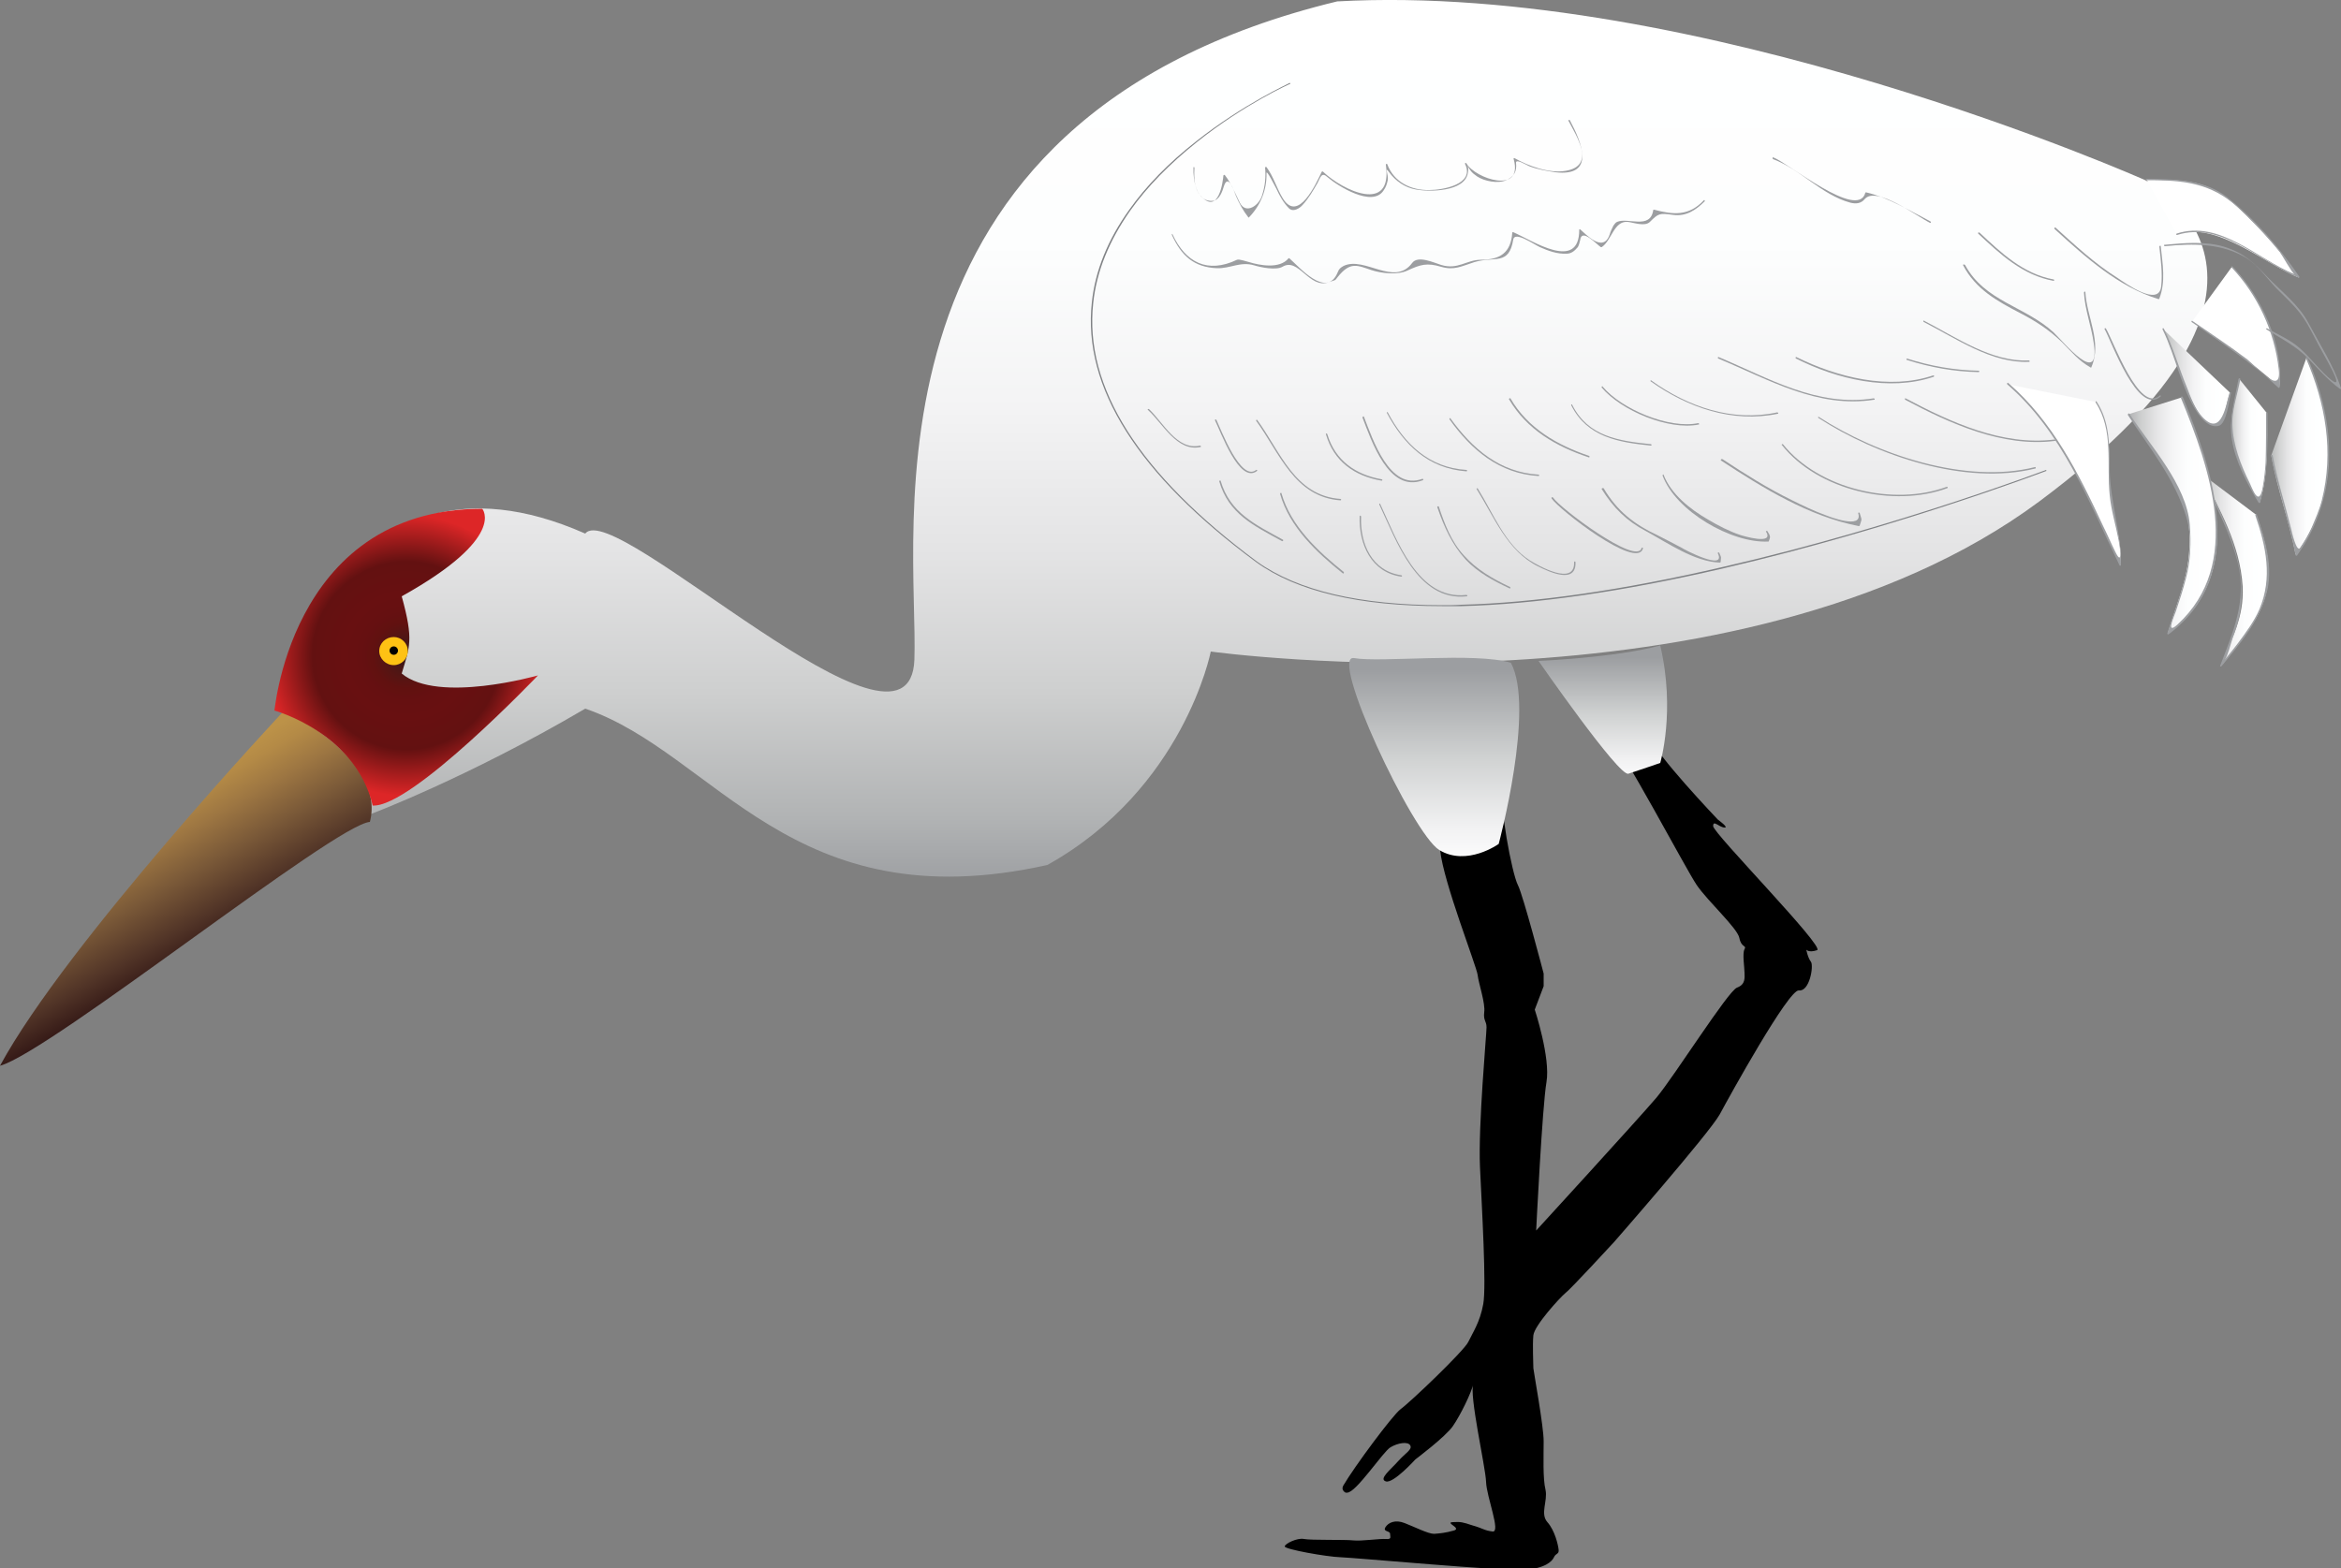 
        <svg xmlns:rdf="http://www.w3.org/1999/02/22-rdf-syntax-ns#" xmlns="http://www.w3.org/2000/svg" xmlns:cc="http://creativecommons.org/ns#" xmlns:xlink="http://www.w3.org/1999/xlink" xmlns:dc="http://purl.org/dc/elements/1.1/" x="0px" y="0px" width="500" height="335" viewBox="0 0 500 335" xml:space="preserve">
            <rect x="0" y="0" width="500" height="335" fill="#808080" stroke="none"/>
            <title>Grus americana (Whooping Crane) 1</title>
            <desc xmlns:ian_image_library="https://ian.umces.edu/media-library/">
                <ian_image_library:title>Grus americana (Whooping Crane) 1</ian_image_library:title>
                <ian_image_library:descr>Illustration of Grus americana (Whooping Crane)</ian_image_library:descr>
                <ian_image_library:scene>
                    <ian_image_library:contains>bird, whooping, crane, Chordata, Aves, Gruiformes, Gruidae, Grus, americana</ian_image_library:contains>
                    <ian_image_library:when>2004-01-01</ian_image_library:when>
                </ian_image_library:scene>
            </desc>
            
<g id="ian_symbols_134fd607f4b3e054ed72622a4ad3b062">
	<g id="ian_symbols_04588720cbbf0844a972252c182cab86">
		<g id="ian_symbols_9c8c3d0b2df92b3451ae38049ac44f66">
			<g id="ian_symbols_27b4cad211754624a5d7194415669895">
				<g id="ian_symbols_dd0420fbba9ff5d411e20e73b327f3d1">
					<g id="ian_symbols_f003a1ac2acb0f54d1648ee7656d7bd1">
						<g id="ian_symbols_ad3bbf6ff15a6db4e98ef2baa92cbe70">
							<g id="ian_symbols_29624280573d4a2451f86512b303eec2">
								<g id="ian_symbols_641f6452e2e7eb6431bdbbcb1bc1e18e">
									<g id="ian_symbols_a93098739f337df4895fd8964cb6c5e8">
										<g id="ian_symbols_6cf28d9d8ff9dcc41944171279fb78f9">
											<g id="ian_symbols_118d40efc64a7294d547988809f98bbd">
												<g id="ian_symbols_43c6335b028c4b64e5ae7f46c1f4501f">
													<g id="ian_symbols_d69f4d59f526591461f43584b6cd2b8c">
														<g id="ian_symbols_6ada73d1a7e26be4f13366697f9b1e31">
															<g id="ian_symbols_fe8dc3a8e422ae14615933d4ac4d93bc">
																<g id="ian_symbols_59d3fe66d7343f44391fa2c3ec8db07a">
																	<g id="ian_symbols_1206c9342e14f5c499b61348d8361871">
																		<g id="ian_symbols_a5b4c7f94d93a31405264d5f415f7148">
																			<g id="ian_symbols_fe03fa174ba10cb44115441fa2c86b33">
																				<g>
																					<path d="M342.6,155.5c4.4,5.2,17.3,29.9,19.8,33.6c2.4,3.5,8.7,9.2,9.1,11.3c0.4,2.1,1.6,1.5,1.1,2.4
																						c-0.5,0.9,0,3.9,0,5c0,1,0.3,2.5-1.6,3.2c-1.9,0.7-13.3,18.8-17.2,23.5c-4,4.7-25.7,28.4-25.7,28.4
																						s1.3-26.5,2.2-31.7c0.9-5.2-2.5-15.5-2.5-15.5l1.9-5V208c0,0-4.4-16.8-5.5-18.9c-1.3-2.5-4.1-17.7-3.1-19.8
																						c0.9-2.2-10.3-1.5-8.2-3.2c1.1-0.9,3.6-7.5,5.7-13.5h-12.9c1.1,3.3,2.3,6.9,3.5,10.5c0.4,1.2,0.7,2.3,1.1,3.5
																						c2.3,7.4-3.1,10.7-2.7,15.1c0.7,6.8,7.8,24.8,8,26.6c0.2,1.8,1.7,6.1,1.4,8c-0.2,1.8,0.5,1.8,0.5,3.2
																						c0,1.4-1.8,21-1.4,29.8c0.4,8.8,1.4,25.5,0.7,29.3c-0.7,3.9-2.3,6.2-3.2,8.1c-0.9,1.9-12.3,12.8-14.5,14.4
																						c-1.7,1.3-9.8,12.2-12.2,16.3c-0.5,0.9,0.3,1.4,0.5,1.5c0.1,0,0.2,0,0.3,0c1.9,0.1,7.7-8.8,9.3-9.7
																						c1.5-0.9,3.7-1.3,4.2-0.4c0.5,0.9-1,1.6-2.6,3.4c-1.6,1.8-4.2,3.8-2.6,4.3c1.6,0.5,6.3-4.7,6.3-4.7
																						s6.4-4.8,8-7.1c1.6-2.3,4-7.2,4.4-9.1c-1,2.3,2.6,17.8,2.7,21c0.1,3.2,3.2,10.8,1.4,10.6
																						c-1.8-0.2-2.1-0.7-4.3-1.3c-2.1-0.7-2.5-0.8-4.2-0.7c-1.8,0.1,2,1.3,0.2,1.8c-1.8,0.5-2.9,0.6-4.2,0.7
																						c-1.3,0-4.2-1.5-6.3-2.3c-2-0.8-3.5-0.1-4.1,0.9c-0.6,1,1,0.7,1,1.4c0,0.7,0.4,1.2-0.9,1.1
																						c-1.3-0.1-5.3,0.5-7,0.3c-1.7-0.2-9,0-10.5-0.3c-1.4-0.3-4.1,1-4.1,1.6c0,0.6,8.9,2.2,11.9,2.3
																						c3.1,0.1,34.7,3,39.2,2.7c4.5-0.3,6-1.8,6.4-2.7c0.4-0.9,1.1-0.6,1-1.6c-0.1-1-0.8-4.1-2.4-5.9
																						c-1.6-1.8,0.1-4.5-0.4-6.9c-0.6-2.4-0.4-7.2-0.4-10.4c0-3.2-2.1-14.6-2.2-15.6c0-1-0.2-4.9,0-7
																						c0.2-2.1,5.7-8.1,6.8-9c1.1-0.8,10.4-10.9,10.4-10.9s20.3-23.2,22.6-27.3c2.2-4.1,14.7-26.7,16.9-26.5
																						c2.3,0.3,3.2-5.2,2.6-6.1c-0.7-0.9-1-2.6-1-2.6s0.5,0.7,2.3,0.1c1.8-0.6-22.2-25-22.2-26.5
																						c0-1.4,1.2,0.2,2.4,0.3c1.1,0.1-1.4-1.7-1.4-1.7s-13.9-14.6-14.1-17.2c-0.1-1.4-2.2-3.3-4-5.3h-9.1
																						C340.8,153.5,341.8,154.5,342.6,155.5L342.6,155.5z"/>
																						<linearGradient id="ian_symbols_e1b5e210d94b19340d33dfcae8061341" gradientUnits="userSpaceOnUse" x1="2387.189" y1="6020.275" x2="2387.189" y2="6959.119" gradientTransform="matrix(0.199 0 0 -0.199 -210.74 1387.648)">
																						<stop  offset="0" style="stop-color:#9C9EA1"/>
																						<stop  offset="7.850000e-02" style="stop-color:#B1B3B4"/>
																						<stop  offset="0.223" style="stop-color:#CECFCF"/>
																						<stop  offset="0.378" style="stop-color:#E3E3E4"/>
																						<stop  offset="0.546" style="stop-color:#F3F3F4"/>
																						<stop  offset="0.737" style="stop-color:#FDFEFE"/>
																						<stop  offset="1" style="stop-color:#FFFFFF"/>
																					</linearGradient>
																					<path fill="url(#ian_symbols_e1b5e210d94b19340d33dfcae8061341)" d="M59,151.3c0,0,13-60.7,66-37.3c6.1-7.8,69.4,53.8,70.3,26.9
																						c0.9-26.9-13.9-115.4,90.3-140.6C362.8-4,458.2,38.5,458.2,38.5s41.6,20.8-22.6,68.6
																						c-64.2,47.7-177,32.1-177,32.1s-5.7,29.3-34.9,45.6c-54.7,12.2-70.9-23.9-98.7-33.4
																						c-25.2,14.8-46,22.6-46,22.6C79,162.6,59,151.3,59,151.3L59,151.3z"/>
																					<path fill="#808285" d="M308,129.5c-17.6,0-31-3.1-39.7-9.4c-25.3-18.7-37.1-37.4-35.1-55.5
																						c0.7-6.7,3.4-13.4,8-19.8c3.6-5.1,8.5-10.1,14.4-14.7c10-7.9,19.8-12.3,19.9-12.4l0.1,0.2
																						c-0.1,0-9.9,4.4-19.9,12.4C249.8,35,245,39.9,241.4,45c-4.5,6.4-7.2,13-7.9,19.7c-2,18,9.8,36.6,35,55.3
																						c8.7,6.2,22,9.3,39.6,9.3c1.3,0,2.7,0,4-0.1c15.7-0.4,34.5-3.1,56-8.1c36.6-8.4,68.6-20.6,68.9-20.7l0.1,0.2
																						c-0.3,0.1-32.3,12.3-68.9,20.8c-21.5,5-40.4,7.7-56,8.1C310.7,129.5,309.3,129.5,308,129.5z"/>
																					<path fill="#9C9EA1" d="M250.3,50.2c2,4.4,4.7,6.9,9.6,7.1c2.9,0.1,5-1.5,8-0.6c1.3,0.4,4.6,1.1,6,0.3
																						c3.5-2.1,5.7,4.8,9.9,3.3c1.6-0.6,1.2-0.2,1.9-1.1c2.7-3.4,4.2-2.5,7.2-1.5c2.1,0.7,5.6,1.1,7.7,0.1
																						c2.8-1.3,4.2-1.7,7.2-0.8c2.8,0.8,4.3-0.1,7.1-1c4.3-1.3,7.4,0.8,8.3-4.8c0.3-1.9,4.4,1,5.7,1.6
																						c1.8,0.8,3.7,1.5,5.7,1.4c1,0,1.7-0.6,2.3-1.3c0.3-0.3,0.5-1.2,0.6-1.6c0.3-2.6,3.3,0.7,4.4,1.5
																						c0,0,0.1,0,0.2,0c2.1-1.4,2.6-5.6,5.5-5.4c1.2,0.1,3.7,1.1,4.8,0c1.8-1.8,2-1.9,4.9-1.5c2.8,0.4,4.9-1,6.8-2.9
																						c0.1-0.1-0.1-0.4-0.2-0.2c-3.2,3.4-6.5,3.1-10.6,2c-0.1,0-0.2,0-0.2,0.1c-0.6,4.2-5.4,1.5-7.7,2.5
																						c-0.3,0.1-0.6,0.5-0.8,0.8c-0.3,0.6-0.6,1.2-0.8,1.9c-1.4,4.1-5.2-0.2-6.3-1.1c-0.1-0.1-0.2,0-0.2,0.1
																						c0,9-10,2.3-14.1,0.5c-0.1,0-0.2,0-0.2,0.1c-0.3,4.3-2.6,5.8-6.7,5.8c-3.1,0-4.9,2.2-8.5,1.1
																						c-1.6-0.5-5-2.1-6.2-0.4c-3.8,5.1-10.1-1.5-14.6,0.6c-0.7,0.4-1,0.6-1.3,1.4c-2.4,5.8-8.4-1.4-10.3-3
																						c-0.1-0.1-0.2,0-0.2,0c-1.9,2.3-6.1,1.5-8.4,0.8c-0.5-0.1-2.1-0.7-2.6-0.5c-6.3,3-11,0.6-13.8-5.5
																						C250.5,49.9,250.2,50,250.3,50.2L250.3,50.2z"/>
																					<path fill="#9C9EA1" d="M378.7,34c5.9,2.2,10.3,7.6,16.5,9.3c1.2,0.3,2.3,0.2,3.1-0.8
																						c2.5-2.8,11.1,3.7,13.9,5.1c0.2,0.1,0.3-0.2,0.1-0.3c-4.5-2.3-8.7-5-13.7-6.2c-0.1,0-0.2,0-0.2,0.1
																						c-1.6,5.9-16.5-6.4-19.7-7.6C378.6,33.6,378.5,33.9,378.7,34L378.7,34z"/>
																					<path fill="#9C9EA1" d="M422.5,49.9c4.7,4.4,9.5,8.9,16.1,10.1c0.2,0,0.2-0.3,0-0.3c-6.5-1.2-11.2-5.7-15.8-10
																						C422.6,49.6,422.4,49.7,422.5,49.9L422.5,49.9z"/>
																					<path fill="#9C9EA1" d="M419.3,56.7c2.7,5.1,7.2,7.6,12.2,10.2c3.3,1.7,6.2,3.6,8.9,6.2c2,2,3.6,4,6.1,5.4
																						c0.1,0.1,0.2,0,0.2-0.1c2.3-5.3-1-10.6-1.3-16c0-0.2-0.3-0.1-0.3,0.1c0.2,3.7,1.6,7.2,2.1,10.9
																						c1.4,9.4-6.4-0.3-8.6-2.4c-6.1-5.6-14.7-6.6-18.9-14.4C419.4,56.4,419.2,56.5,419.3,56.7L419.3,56.7z"/>
																					<path fill="#9C9EA1" d="M410.9,68.8c6.9,3.5,14.5,8.9,22.5,8.5c0.2,0,0.1-0.3-0.1-0.3
																						c-7.9,0.4-15.6-5-22.4-8.5C410.8,68.4,410.7,68.7,410.9,68.8L410.9,68.8z"/>
																					<path fill="#9C9EA1" d="M438.8,48.9c6.6,6,13.5,12.3,22.2,15c0.1,0,0.2,0,0.2-0.1c1.4-3.7,0.7-7.3,0.3-11.2
																						c0-0.2-0.3-0.1-0.3,0.1c0.3,2.8,0.7,5.6,0.4,8.4c-0.4,4.7-7.8-0.7-9.3-1.7c-4.8-3-9.1-7-13.3-10.8
																						C438.9,48.5,438.7,48.8,438.8,48.9L438.8,48.9z"/>
																					<path fill="#FFFFFF" d="M468.2,68.7c6.5,4.6,12.7,8.5,18.6,14c1-8.1-4.2-19.9-10.1-25.7"/>
																					<path fill="#9C9EA1" d="M468.1,68.8c6.4,4.4,12.8,8.7,18.5,14c0.1,0.1,0.3,0.1,0.3-0.1
																						c0.8-9.3-3.8-19.2-10.1-25.8c-0.1-0.1-0.4,0.1-0.2,0.2c5.6,5.9,9.2,13.7,10.1,21.8c0.7,5.9-4.7-0.5-6.7-2.1
																						c-3.8-2.9-7.8-5.5-11.7-8.2C468.1,68.4,468,68.7,468.1,68.8L468.1,68.8z"/>
																						<linearGradient id="ian_symbols_e4895f4ec44c958465430a863772c250" gradientUnits="userSpaceOnUse" x1="3447.078" y1="6486.795" x2="3485.109" y2="6486.795" gradientTransform="matrix(0.199 0 0 -0.199 -210.74 1387.648)">
																						<stop  offset="0" style="stop-color:#9C9EA1"/>
																						<stop  offset="7.850000e-02" style="stop-color:#B1B3B4"/>
																						<stop  offset="0.223" style="stop-color:#CECFCF"/>
																						<stop  offset="0.378" style="stop-color:#E3E3E4"/>
																						<stop  offset="0.546" style="stop-color:#F3F3F4"/>
																						<stop  offset="0.737" style="stop-color:#FDFEFE"/>
																						<stop  offset="1" style="stop-color:#FFFFFF"/>
																					</linearGradient>
																					<path fill="url(#ian_symbols_e4895f4ec44c958465430a863772c250)" d="M484.2,88.3c0,6.3,0.3,13.2-1.6,19.1c-2.2-3.3-4-7.6-5.3-11.7
																						c-1.7-5.6,0-9,1-14.7"/>
																					<path fill="#9C9EA1" d="M484,88.2c0,3.5,0,7.1-0.1,10.6c-0.1,1.7-0.3,3.5-0.6,5.2c-0.8,4.7-2.3,0.2-2.8-0.8
																						c-1.9-3.8-3.6-8.2-3.7-12.5c-0.1-3.2,1.1-6.5,1.7-9.7c0-0.2-0.3-0.3-0.4,0c-0.8,4.4-2.1,8.5-1.4,12.9
																						c0.7,4.7,3.3,9.5,5.7,13.5c0.1,0.1,0.3,0.1,0.3,0c1.8-6.3,1.6-12.7,1.6-19.1C484.3,88,484,88,484,88.2
																						L484,88.2z"/>
																						<linearGradient id="ian_symbols_45443ab9fadb1c94cdc83a944a157ef6" gradientUnits="userSpaceOnUse" x1="3373.979" y1="6555.008" x2="3445.794" y2="6555.008" gradientTransform="matrix(0.199 0 0 -0.199 -210.74 1387.648)">
																						<stop  offset="0" style="stop-color:#9C9EA1"/>
																						<stop  offset="7.850000e-02" style="stop-color:#B1B3B4"/>
																						<stop  offset="0.223" style="stop-color:#CECFCF"/>
																						<stop  offset="0.378" style="stop-color:#E3E3E4"/>
																						<stop  offset="0.546" style="stop-color:#F3F3F4"/>
																						<stop  offset="0.737" style="stop-color:#FDFEFE"/>
																						<stop  offset="1" style="stop-color:#FFFFFF"/>
																					</linearGradient>
																					<path fill="url(#ian_symbols_45443ab9fadb1c94cdc83a944a157ef6)" d="M462,70.3c2,3.8,5.7,17.1,9,19.6c4.3,3,3.7-1.3,5.3-6"/>
																					<path fill="#9C9EA1" d="M461.9,70.4c2.8,5.7,3.9,12.5,7.5,17.9c1,1.4,2.5,3.1,4.4,2.7c1.8-0.3,2.3-5.7,2.7-7
																						c0.1-0.2-0.3-0.3-0.3-0.1c-0.7,2.1-1.6,9.7-5.8,5.2c-1.6-1.7-2.5-4.2-3.3-6.3c-1.7-4.1-2.9-8.5-4.9-12.5
																						C462.1,70,461.8,70.1,461.9,70.4L461.9,70.4z"/>
																						<linearGradient id="ian_symbols_cbc37a62ea2ffac4cd67d790da4e4bc5" gradientUnits="userSpaceOnUse" x1="3489.891" y1="6470.376" x2="3551.122" y2="6470.376" gradientTransform="matrix(0.199 0 0 -0.199 -210.74 1387.648)">
																						<stop  offset="0" style="stop-color:#9C9EA1"/>
																						<stop  offset="7.850000e-02" style="stop-color:#B1B3B4"/>
																						<stop  offset="0.223" style="stop-color:#CECFCF"/>
																						<stop  offset="0.378" style="stop-color:#E3E3E4"/>
																						<stop  offset="0.546" style="stop-color:#F3F3F4"/>
																						<stop  offset="0.737" style="stop-color:#FDFEFE"/>
																						<stop  offset="1" style="stop-color:#FFFFFF"/>
																					</linearGradient>
																					<path fill="url(#ian_symbols_cbc37a62ea2ffac4cd67d790da4e4bc5)" d="M492.6,76.5c6.2,13.7,7.2,29.3-2.3,42c-1.3-7.2-3.9-13.7-5.2-21.2"/>
																					<path fill="#9C9EA1" d="M492.5,76.5c4.2,9.7,6,20,3.4,30.4c-0.5,2-1.4,4-2.2,5.9c-0.7,1.5-1.5,2.9-2.4,4.2
																						c-0.8,1.3-1.9-3.8-1.9-3.8c-1.3-5.3-3-10.5-4-15.9c0-0.2-0.3-0.1-0.3,0.1c1.4,7.2,3.8,14,5.2,21.2
																						c0,0.1,0.2,0.2,0.3,0.1c9.1-12.8,8.4-28.2,2.3-42.1C492.7,76.2,492.4,76.3,492.5,76.5L492.5,76.5z"/>
																						<linearGradient id="ian_symbols_9381843774359da49d1a127fee07c1e5" gradientUnits="userSpaceOnUse" x1="3414.816" y1="6348.781" x2="3486.695" y2="6348.781" gradientTransform="matrix(0.199 0 0 -0.199 -210.74 1387.648)">
																						<stop  offset="0" style="stop-color:#9C9EA1"/>
																						<stop  offset="7.850000e-02" style="stop-color:#B1B3B4"/>
																						<stop  offset="0.223" style="stop-color:#CECFCF"/>
																						<stop  offset="0.378" style="stop-color:#E3E3E4"/>
																						<stop  offset="0.546" style="stop-color:#F3F3F4"/>
																						<stop  offset="0.737" style="stop-color:#FDFEFE"/>
																						<stop  offset="1" style="stop-color:#FFFFFF"/>
																					</linearGradient>
																					<path fill="url(#ian_symbols_9381843774359da49d1a127fee07c1e5)" d="M481.9,110c5.5,15.3,2,20.8-7.5,32.2c2.3-6.2,4.9-10.1,4.6-16.9
																						c-0.6-9.1-4.9-16.3-8.8-24.1"/>
																					<path fill="#9C9EA1" d="M481.7,110.1c2.3,6.7,3.7,13.3,0.9,20c-1.1,2.6-2.9,5-4.6,7.3
																						c-0.9,1.2-1.8,2.3-2.8,3.5c0.6-0.7,1.3-3.6,1.7-4.7c5.1-12.5-1.1-23.9-6.7-35c-0.1-0.2-0.4,0-0.3,0.1
																						c3.1,6.2,6.4,12.3,8.1,19.1c1.9,8-1,14.5-3.8,21.8c-0.1,0.2,0.2,0.3,0.3,0.1c3.8-4.6,7.8-9.3,9.5-15.2
																						c1.7-5.7-0.2-11.8-2-17.2C482,109.7,481.7,109.9,481.7,110.1L481.7,110.1z"/>
																						<linearGradient id="ian_symbols_bb04005eb5bed91455f43a34faca72a8" gradientUnits="userSpaceOnUse" x1="3336.434" y1="6406.711" x2="3431.413" y2="6406.711" gradientTransform="matrix(0.199 0 0 -0.199 -210.74 1387.648)">
																						<stop  offset="0" style="stop-color:#9C9EA1"/>
																						<stop  offset="7.850000e-02" style="stop-color:#B1B3B4"/>
																						<stop  offset="0.223" style="stop-color:#CECFCF"/>
																						<stop  offset="0.378" style="stop-color:#E3E3E4"/>
																						<stop  offset="0.546" style="stop-color:#F3F3F4"/>
																						<stop  offset="0.737" style="stop-color:#FDFEFE"/>
																						<stop  offset="1" style="stop-color:#FFFFFF"/>
																					</linearGradient>
																					<path fill="url(#ian_symbols_bb04005eb5bed91455f43a34faca72a8)" d="M466,84.9c6.4,15.6,14.4,38.1-3,50.4c2.5-8.3,5.4-13.8,4.5-23.2
																						c-1.5-8.4-7.9-16-12.9-23.6"/>
																					<path fill="#9C9EA1" d="M465.8,85c6.2,15.1,13.4,35.4-0.7,48.4c-2.6,2.4-0.8-1.6-0.4-2.7
																						c0.8-2.4,1.6-4.8,2.2-7.2c1-3.8,1.1-7.6,0.8-11.4c-0.7-8.6-8.4-16.8-12.9-23.7c-0.1-0.2-0.4,0-0.3,0.3
																						c4.6,7,10.1,13.7,12.5,21.9c2.4,8.2-1.7,17-4.1,24.7c-0.1,0.2,0.2,0.3,0.3,0.2c16.9-12.6,9.7-34.4,3-50.7
																						C466,84.6,465.7,84.8,465.8,85L465.8,85z"/>
																					<path fill="#FFFFFF" d="M447.7,85.9c4.2,5.5,2,14.6,3.3,21.2c0.6,4.6,2.3,8.8,1.9,13.7
																						c-6.5-13.4-12.4-29-24.1-38.7"/>
																					<path fill="#9C9EA1" d="M447.6,86c3.9,5.9,2.3,13.2,3,19.8c0.3,3.2,1.3,6.4,1.9,9.6c0.2,0.9,1,6-0.7,2.5
																						c-0.9-1.8-1.7-3.7-2.6-5.5c-5.2-11.2-10.8-22.4-20.3-30.6c-0.1-0.1-0.3,0.1-0.2,0.3c11.8,10.2,17.4,25,24,38.7
																						c0.1,0.1,0.3,0.1,0.3-0.1c0.1-6.9-2.3-13.4-2.4-20.3c-0.1-5.1,0.1-10.2-2.8-14.6
																						C447.7,85.6,447.5,85.8,447.6,86L447.6,86z"/>
																					<path fill="#9C9EA1" d="M449.5,70.3c1.5,2.6,7.1,18.7,12,14.4c0.1-0.1-0.1-0.4-0.2-0.2
																						c-4.4,3.9-9.9-11.6-11.5-14.3C449.7,70,449.4,70.2,449.5,70.3z"/>
																					<path fill="#9C9EA1" d="M484.1,70.4c3.2,2,6.3,3.5,9,6.3c2.2,2.3,4.1,4.5,6.7,6.4c0.1,0.1,0.3-0.1,0.2-0.2
																						c-1.6-4.8-4.5-9.3-6.9-13.8c-2.1-4-5.7-6.7-8.8-9.9c-2.9-3.1-5.1-5.2-9.3-6.5c-4-1.2-8.5-0.8-12.7-0.4
																						c-0.2,0-0.1,0.3,0.1,0.3c6-0.6,12.2-0.7,17.5,2.6c2.4,1.5,4.3,4.3,6.3,6.4c2.5,2.5,4.8,4.5,6.6,7.6
																						c1.2,2.1,2.3,4.4,3.5,6.5c1,1.9,5.5,9.4,0.1,4.1c-1.8-1.8-3.3-3.7-5.2-5.4c-2-1.8-4.6-2.9-6.9-4.2
																						C484.1,70,483.9,70.3,484.1,70.4L484.1,70.4z"/>
																					<path fill="#FFFFFF" d="M458.5,38.4c8.1,0,13.4,0,19.5,5.9c5.2,4.9,9.1,9.1,13,15c-6.8-2.6-17.9-12.4-26-9.1"
																						/>
																					<path fill="#9C9EA1" d="M458.4,38.5c6.2,0,11.9,0.2,17.2,3.9c3,2.1,5.7,5.1,8.2,7.8c1.1,1.2,2.1,2.4,3.1,3.6
																						c0.6,0.8,2.6,4.5,3.2,4.8c-7.9-3.2-16-11.7-25.2-8.7c-0.2,0.1-0.1,0.3,0.1,0.3c9.3-3,17.9,5.8,25.9,9.1
																						c0.2,0.1,0.3-0.1,0.2-0.2c-4.3-6.3-9.4-12.2-15.3-16.9c-5-3.9-11.3-3.9-17.3-4
																						C458.3,38.2,458.2,38.5,458.4,38.5L458.4,38.5z"/>
																					<path fill="#9C9EA1" d="M254.9,35.8c-0.1,2.6,0.6,7.5,4.2,7.1c1.4-0.2,2-2.1,2.3-3.1c0.9-2.8,2.1,0.8,2.6,2.1
																						c0.7,1.6,1.5,3.1,2.6,4.5c0,0.1,0.2,0.1,0.2,0c2.4-2.5,3.8-5.8,3.7-9.4c0-0.9,1.8,2.8,2.1,3.3
																						c0.7,1.5,1.5,3,2.7,4.2c0.9,0.9,2.3,0,2.9-0.7c1.3-1.4,2.2-3,3.2-4.7c0.7-1.4,0.9-2.4,2.2-1.2
																						c2.1,1.8,9.5,6.5,11.9,2.8c0.5-0.7,0.7-1.3,0.9-2.2c0.2-1.1-0.8-3.2,0.3-1.7c1.4,1.9,3.4,3.3,5.8,3.7
																						c2.8,0.5,10.3,0.5,11-3.5c0.1-0.6,0.2-1.1-0.1-1.7c0.5,1,0.9,1.6,2.1,2.4c1.5,1,4.4,1.6,6.2,0.8
																						c1.7-0.8,2.3-1.9,2.1-3.7c-0.1-1,2.3,0.5,2.8,0.7c1.8,0.7,3.7,1,5.6,1.3c8.7,1,5.6-6.4,3.1-11.1
																						c-0.1-0.2-0.4,0-0.3,0.1c1.6,3.1,6,9.6-0.6,10.7c-3.5,0.6-7.9-1-10.9-2.7c-0.1-0.1-0.3,0-0.2,0.2
																						c2.1,7.6-8.2,4.2-10.1,0.9c-0.1-0.2-0.4,0-0.3,0.1c2.2,4.4-4.8,5.6-7.6,5.6c-3.9,0.1-7.6-1.7-9-5.5
																						c-0.1-0.2-0.3-0.1-0.3,0.1c1.5,10.6-9.2,5.5-13.4,1.5c-0.1-0.1-0.2-0.1-0.3,0c-1.2,2.5-5,11-8.3,5.7
																						c-1.3-2.1-2-4.7-3.5-6.7c-0.1-0.1-0.3,0-0.3,0.1c0.2,2,0,3.9-0.6,5.8c-0.6,2.3-3.5,4.3-4.8,1.7
																						c-1-2-1.8-4.1-3.2-5.9c-0.1-0.1-0.3,0-0.3,0.1c-0.1,1.2-1,8.6-4.9,4.3c-1.3-1.4-1.4-3.8-1.3-5.6
																						C255.2,35.6,254.9,35.6,254.9,35.8L254.9,35.8z"/>
																					<path fill="#9C9EA1" d="M268.3,100.4c-3.3,2.6-7.5-8.6-8.5-10.7c-0.1-0.2-0.4,0-0.3,0.1
																						c1.1,2.1,5.2,13.8,9,10.8C268.6,100.5,268.4,100.3,268.3,100.4L268.3,100.4z"/>
																					<path fill="#9C9EA1" d="M245.2,87.6c3.1,2.8,6.2,9,11.2,7.9c0.2,0,0.1-0.3-0.1-0.3c-4.9,1.1-7.9-5-10.9-7.8
																						C245.2,87.3,245,87.5,245.2,87.6L245.2,87.6z"/>
																					<path fill="#9C9EA1" d="M268.3,89.9c5,6.9,8.2,16.3,18,17c0.2,0,0.2-0.3,0-0.3c-9.8-0.7-12.8-10.1-17.8-16.9
																						C268.4,89.6,268.2,89.8,268.3,89.9L268.3,89.9z"/>
																					<path fill="#9C9EA1" d="M283.2,92.8c1.7,5.8,6.1,8.9,11.9,9.9c0.2,0,0.2-0.3,0-0.3c-5.6-1-9.9-4-11.6-9.6
																						C283.4,92.5,283.1,92.6,283.2,92.8L283.2,92.8z"/>
																					<path fill="#9C9EA1" d="M291,89.2c1.9,4.9,5.6,16.2,12.9,13.4c0.2-0.1,0.1-0.3-0.1-0.3
																						c-7,2.6-10.6-8.4-12.5-13.3C291.3,88.9,291,89,291,89.2L291,89.2z"/>
																					<path fill="#9C9EA1" d="M296.2,88.2c3.7,6.9,8.9,11.9,17,12.5c0.2,0,0.2-0.3,0-0.3c-8-0.5-13.2-5.5-16.8-12.3
																						C296.4,87.9,296.2,88.1,296.2,88.2L296.2,88.2z"/>
																					<path fill="#9C9EA1" d="M309.6,89.6c4.7,6.6,10.7,11.6,19,12.1c0.2,0,0.2-0.3,0-0.3c-8.3-0.5-14.1-5.5-18.8-12
																						C309.7,89.2,309.5,89.4,309.6,89.6L309.6,89.6z"/>
																					<path fill="#9C9EA1" d="M322.3,85.3c3.8,6.5,10.1,10.1,17,12.4c0.2,0.1,0.3-0.2,0.1-0.3
																						c-6.8-2.3-13.1-5.9-16.8-12.3C322.5,85,322.2,85.2,322.3,85.3L322.3,85.3z"/>
																					<path fill="#9C9EA1" d="M335.6,86.6c3.4,6.8,10.1,7.9,17,8.6c0.2,0,0.2-0.3,0-0.3c-6.8-0.7-13.4-1.6-16.8-8.4
																						C335.8,86.3,335.5,86.4,335.6,86.6L335.6,86.6z"/>
																					<path fill="#9C9EA1" d="M342.1,82.8c4.1,4.9,14.3,9.2,20.7,7.9c0.2,0,0.1-0.3-0.1-0.3
																						c-6.2,1.3-16.4-3-20.4-7.8C342.3,82.4,342,82.6,342.1,82.8L342.1,82.8z"/>
																					<path fill="#9C9EA1" d="M352.6,81.5c7.9,5.6,17.4,8.9,27.1,6.9c0.2,0,0.1-0.3-0.1-0.3
																						c-9.6,2.1-19.1-1.2-26.9-6.8C352.6,81.1,352.4,81.4,352.6,81.5L352.6,81.5z"/>
																					<path fill="#9C9EA1" d="M367,76.6c10.8,4.5,21.2,10.7,33.3,8.8c0.2,0,0.1-0.3-0.1-0.3
																						c-12.1,1.9-22.4-4.3-33.1-8.8C366.9,76.2,366.8,76.5,367,76.6L367,76.6z"/>
																					<path fill="#9C9EA1" d="M383.6,76.6c8.7,4.4,19.9,7.1,29.4,3.9c0.2-0.1,0.1-0.3-0.1-0.3
																						c-9.4,3.2-20.5,0.4-29.2-3.9C383.5,76.2,383.4,76.5,383.6,76.6L383.6,76.6z"/>
																					<path fill="#9C9EA1" d="M407.3,76.9c5,1.6,10.1,2.5,15.3,2.6c0.2,0,0.2-0.3,0-0.3c-5.2-0.1-10.3-1-15.3-2.6
																						C407.2,76.6,407.1,76.9,407.3,76.9L407.3,76.9z"/>
																					<path fill="#9C9EA1" d="M260.4,102.8c2,7,7.4,9.5,13.4,12.8c0.2,0.1,0.4-0.2,0.2-0.3
																						c-5.8-3.2-11.3-5.7-13.3-12.6C260.7,102.6,260.4,102.7,260.4,102.8L260.4,102.8z"/>
																					<path fill="#9C9EA1" d="M273.4,105.5c2,7.1,7.8,12.5,13.4,17c0.2,0.1,0.3-0.1,0.2-0.3
																						c-5.5-4.4-11.3-9.8-13.3-16.8C273.7,105.2,273.4,105.3,273.4,105.5L273.4,105.5z"/>
																					<path fill="#9C9EA1" d="M290.4,110.3c-0.2,6,2.5,12,8.9,12.9c0.2,0,0.2-0.3,0-0.3c-6.3-0.9-8.8-6.7-8.6-12.5
																						C290.7,110.1,290.4,110.1,290.4,110.3L290.4,110.3z"/>
																					<path fill="#9C9EA1" d="M294.6,107.8c3.6,7.6,8.1,20.8,18.7,19.6c0.2,0,0.1-0.3-0.1-0.3
																						c-10.4,1.2-14.9-11.9-18.4-19.4C294.8,107.5,294.5,107.6,294.6,107.8L294.6,107.8z"/>
																					<path fill="#9C9EA1" d="M307,108.4c1.4,4.1,3.1,7.9,6,11.1c2.6,2.8,6,4.6,9.4,6.2c0.2,0.1,0.3-0.2,0.1-0.3
																						c-3.6-1.7-7.1-3.7-9.8-6.7c-2.7-2.9-4.2-6.8-5.4-10.5C307.2,108.1,306.9,108.2,307,108.4L307,108.4z"/>
																					<path fill="#9C9EA1" d="M315.4,104.5c3.7,5.9,6.5,13.2,13.1,16.5c2.4,1.2,8.2,3.9,8-0.9c0-0.2-0.3-0.2-0.3,0
																						c0.2,5.2-7.6,0.8-9.5-0.4c-5.3-3.4-7.8-10.1-11-15.2C315.6,104.2,315.3,104.3,315.4,104.5L315.4,104.5z"/>
																					<path fill="#9C9EA1" d="M331.4,106.5c1.6,2.4,18.2,15.3,19.5,10.7c0.1-0.2-0.2-0.3-0.3-0.1
																						c-1,3.8-17.5-8.6-18.9-10.8C331.5,106.1,331.3,106.3,331.4,106.5L331.4,106.5z"/>
																					<path fill="#9C9EA1" d="M342.1,104.5c2.5,4,5.3,6.8,9.5,9c4.6,2.5,10.3,6.5,15.7,6.7c0.1,0,0.2-0.1,0.2-0.1
																						c0.1-1.4,0.2-0.8-0.3-2c-0.1-0.2-0.4,0-0.3,0.1c1.9,4-7.6-1-7.6-1.1c-1.7-0.9-3.4-1.8-5.2-2.7
																						c-5.1-2.4-8.7-5.2-11.6-10.1C342.3,104.2,342,104.4,342.1,104.5L342.1,104.5z"/>
																					<path fill="#9C9EA1" d="M355.1,101.6c2.8,7.6,14.7,14.5,22.6,14.1c0.1,0,0.1-0.1,0.1-0.1
																						c0.4-1,0.3-1.1-0.3-2.1c-0.1-0.2-0.4,0-0.3,0.1c1.8,2.9-4.9,0.9-5.5,0.7c-2.4-0.8-4.7-2-6.9-3.3
																						c-3.8-2.2-7.9-5.4-9.5-9.6C355.3,101.3,355.1,101.4,355.1,101.6L355.1,101.6z"/>
																					<path fill="#9C9EA1" d="M367.6,98.4c9,5.9,18.7,11.9,29.4,14c0.1,0,0.1,0,0.2-0.1c0.5-1.7,0.5-0.9,0-2.7
																						c-0.1-0.2-0.4-0.1-0.3,0.1c1,3.5-6.4,0.6-6.9,0.4c-2.5-0.9-5-2.1-7.4-3.3c-5.1-2.5-10-5.6-14.7-8.7
																						C367.6,98,367.4,98.3,367.6,98.4L367.6,98.4z"/>
																					<path fill="#9C9EA1" d="M380.6,95.1c7.7,9.7,23.9,13.4,35.3,9.2c0.2-0.1,0.1-0.3-0.1-0.3
																						c-11.3,4.2-27.3,0.5-35-9.1C380.7,94.8,380.4,95,380.6,95.1L380.6,95.1z"/>
																					<path fill="#9C9EA1" d="M388.4,89.3c12.5,8.1,31.4,14.5,46.3,10.8c0.2,0,0.1-0.4-0.1-0.3
																						c-14.8,3.7-33.7-2.7-46.1-10.7C388.4,88.9,388.2,89.2,388.4,89.3L388.4,89.3z"/>
																					<path fill="#9C9EA1" d="M406.9,85.4c9.6,5.1,20.8,10.2,32,8.8c0.2,0,0.1-0.3-0.1-0.3
																						c-11.1,1.4-22.2-3.7-31.8-8.8C406.9,85,406.8,85.3,406.9,85.4L406.9,85.4z"/>
																						<linearGradient id="ian_symbols_27a49d9fd69842447d34d7a79cbf7627" gradientUnits="userSpaceOnUse" x1="2593.196" y1="6041.89" x2="2593.196" y2="6254.491" gradientTransform="matrix(0.199 0 0 -0.199 -210.74 1387.648)">
																						<stop  offset="0" style="stop-color:#FFFFFF"/>
																						<stop  offset="0.194" style="stop-color:#F2F2F3"/>
																						<stop  offset="0.552" style="stop-color:#D0D2D2"/>
																						<stop  offset="1" style="stop-color:#9C9EA1"/>
																					</linearGradient>
																					<path fill="url(#ian_symbols_27a49d9fd69842447d34d7a79cbf7627)" d="M289.2,140.6c-5.5-1,12.4,37.4,18.2,41c5.9,3.6,12.7-1.3,12.7-1.3
																						s7.8-29,2.6-38.7C315.2,139.3,294.8,141.6,289.2,140.6L289.2,140.6z"/>
																						<linearGradient id="ian_symbols_44b718c8bc697b0475f1601388260767" gradientUnits="userSpaceOnUse" x1="2773.734" y1="6129.915" x2="2773.734" y2="6267.121" gradientTransform="matrix(0.199 0 0 -0.199 -210.74 1387.648)">
																						<stop  offset="0" style="stop-color:#FFFFFF"/>
																						<stop  offset="0.194" style="stop-color:#F2F2F3"/>
																						<stop  offset="0.552" style="stop-color:#D0D2D2"/>
																						<stop  offset="1" style="stop-color:#9C9EA1"/>
																					</linearGradient>
																					<path fill="url(#ian_symbols_44b718c8bc697b0475f1601388260767)" d="M347.8,165.3c1.9-0.6,6.8-2.3,6.8-2.3s3.3-11.1,0-25.1c-9.4,2.6-26,3.3-26,3.3
																						S345.8,166,347.8,165.3L347.8,165.3z"/>
																						<linearGradient id="ian_symbols_0a1c383e79e7be249187e7505f94bee5" gradientUnits="userSpaceOnUse" x1="1270.633" y1="5938.175" x2="1180.811" y2="6093.744" gradientTransform="matrix(0.199 0 0 -0.199 -210.74 1387.648)">
																						<stop  offset="0" style="stop-color:#2D1212"/>
																						<stop  offset="0.224" style="stop-color:#513427"/>
																						<stop  offset="0.489" style="stop-color:#7A5938"/>
																						<stop  offset="0.717" style="stop-color:#9D7642"/>
																						<stop  offset="0.894" style="stop-color:#B48A46"/>
																						<stop  offset="1" style="stop-color:#BC9248"/>
																					</linearGradient>
																					<path fill="url(#ian_symbols_0a1c383e79e7be249187e7505f94bee5)" d="M60.7,151.8c0,0-46.4,49.5-60.7,75.9c10.8-3,71.6-51.6,79-52.1
																						C82.5,162.2,60.7,151.8,60.7,151.8z"/>
																						<radialGradient id="ian_symbols_8a9e98d02a6854d48d9446dafa43e807" cx="134.363" cy="1797.955" r="21.503" gradientTransform="matrix(1.395 0 0 -1.395 -100.626 2648.205)" gradientUnits="userSpaceOnUse">
																						<stop  offset="0" style="stop-color:#2E1318"/>
																						<stop  offset="1.960000e-02" style="stop-color:#341518"/>
																						<stop  offset="8.620000e-02" style="stop-color:#471716"/>
																						<stop  offset="0.158" style="stop-color:#551513"/>
																						<stop  offset="0.235" style="stop-color:#611110"/>
																						<stop  offset="0.323" style="stop-color:#661011"/>
																						<stop  offset="0.444" style="stop-color:#681011"/>
																						<stop  offset="0.668" style="stop-color:#631111"/>
																						<stop  offset="1" style="stop-color:#DD2627"/>
																					</radialGradient>
																					<path fill="url(#ian_symbols_8a9e98d02a6854d48d9446dafa43e807)" d="M58.6,151.8c-0.1,2.7,2.4-43.1,44.4-43.1c0,0,5.4,6.1-17.2,18.7
																						c2.6,9.4,1.7,10.8,0,16.5c7.8,6.5,29.1,0.4,29.1,0.4s-27,28.3-35.3,27.8C75.9,156.5,58.6,151.8,58.6,151.8
																						L58.6,151.8z"/>
																					<path fill="#FEC214" d="M87.1,139.1c0,1.7-1.4,3-3,3c-1.7,0-3.1-1.4-3.1-3c0-1.7,1.4-3,3.1-3
																						C85.7,136.1,87.1,137.4,87.1,139.1L87.1,139.1z"/>
																					<path d="M85,139c0-0.5-0.4-0.9-0.9-0.9c-0.5,0-0.9,0.4-0.9,0.9c0,0.5,0.4,0.9,0.9,0.9
																						C84.6,139.9,85,139.5,85,139L85,139z"/>
																				</g>
																			</g>
																		</g>
																	</g>
																</g>
															</g>
														</g>
													</g>
												</g>
											</g>
										</g>
									</g>
								</g>
							</g>
						</g>
					</g>
				</g>
			</g>
		</g>
	</g>
</g>
</svg>
